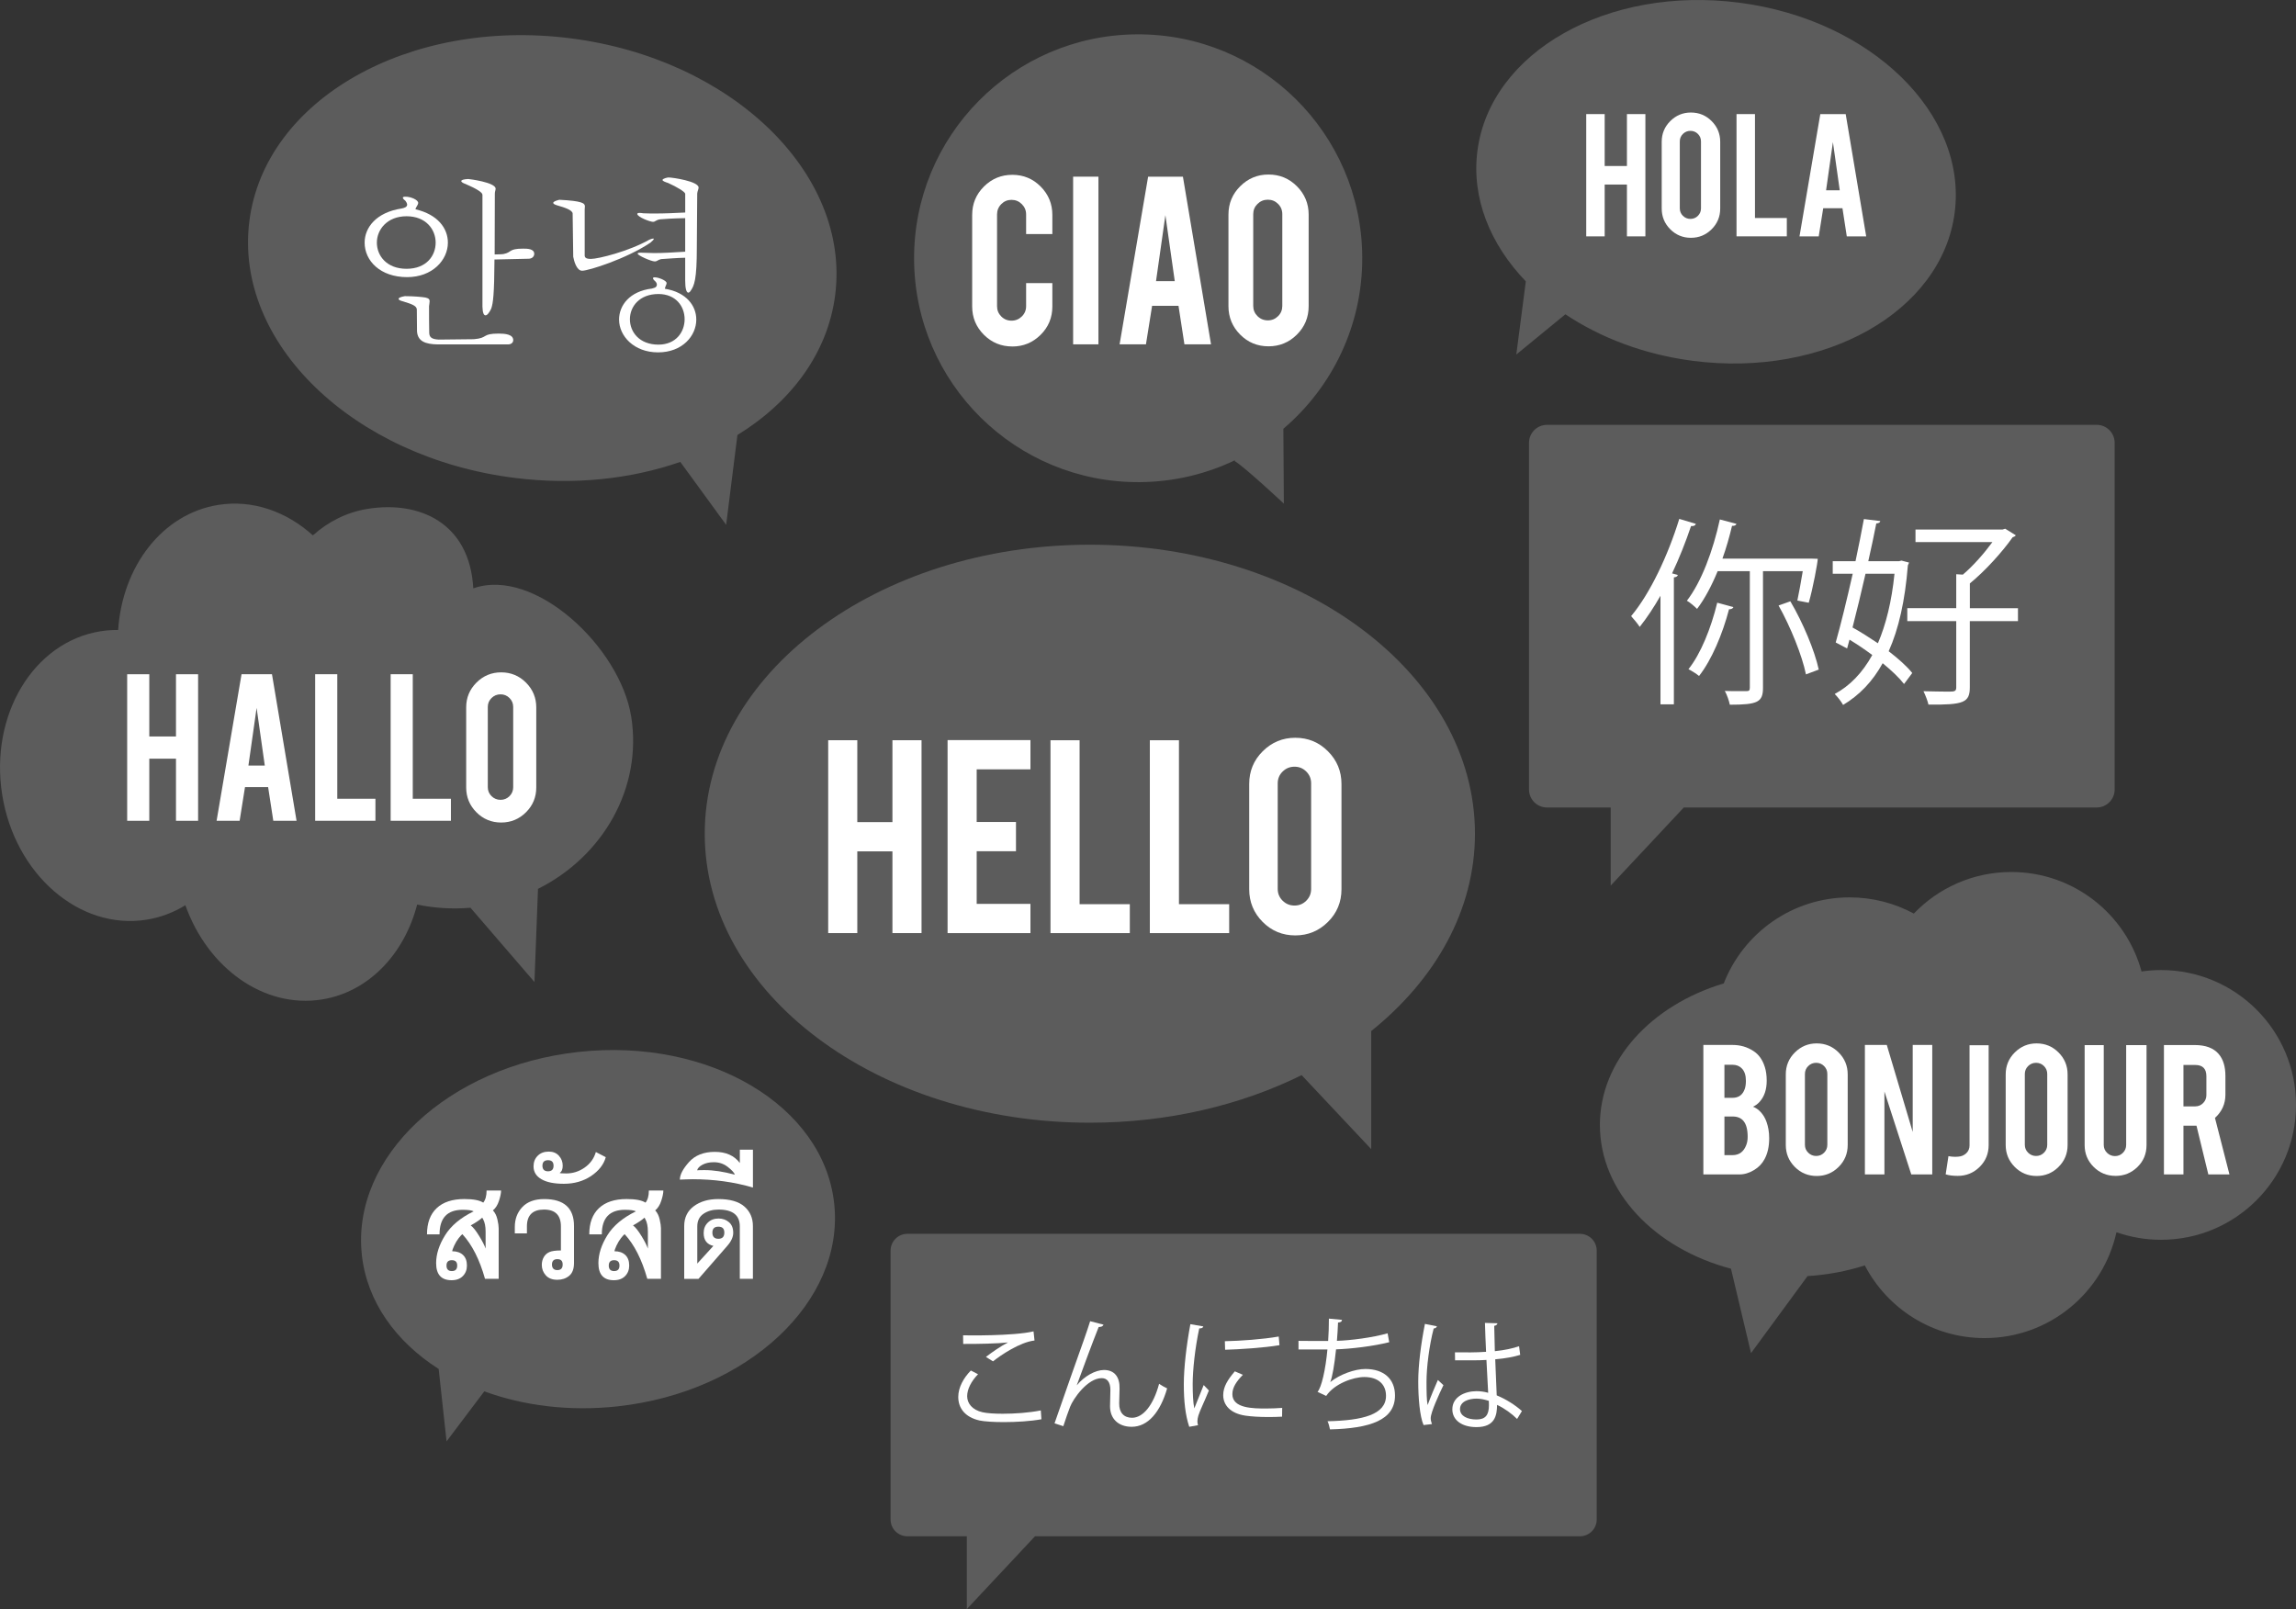 <?xml version="1.0" encoding="UTF-8"?>
<svg xmlns="http://www.w3.org/2000/svg" width="1007.98" height="706.45" viewBox="0 0 1007.98 706.45">
  <rect x="0" y="0" width="1007.98" height="706.45" fill="#333333" stroke="none"/>
  <g id="uuid-ec3c82ec-aa90-4d64-a687-7602b098fe0e" data-name="Layer 1"/>
  <g id="uuid-fb4c0510-5917-41ef-9947-0bd1a6475877" data-name="Layer 2">
    <g id="uuid-35640384-f1e5-42b2-9883-a8266778a021" data-name="Objects">
      <g style="opacity: .2;">
        <path d="M598.05,112.74c-.35-54.29-44.68-98.01-99.01-97.66-54.33,.35-98.09,44.64-97.74,98.93,.35,54.29,44.68,98.01,99.01,97.66,15.06-.1,29.3-3.57,42.02-9.7l-.36,.4c4.37,2.55,21.66,18.74,21.66,18.74l-.21-32.87c21.35-18.17,34.83-45.28,34.63-75.5Z" style="fill: #fff;"/>
      </g>
      <g style="opacity: .2;">
        <path d="M647.53,366.02c0-70.08-75.7-126.88-169.07-126.88s-169.07,56.81-169.07,126.88,75.7,126.88,169.07,126.88c34.35,0,66.31-7.69,92.98-20.89l30.54,32.49v-51.84c28.25-22.68,45.55-53.14,45.55-86.64Z" style="fill: #fff;"/>
      </g>
      <g style="opacity: .2;">
        <path d="M366.67,129.42c6.69-53.3-45.46-103.73-116.48-112.64C179.16,7.88,116.16,43.87,109.46,97.17c-6.7,53.3,45.46,103.73,116.48,112.64,26.13,3.28,51.17,.48,72.72-7.02l20.13,27.62,4.95-39.43c23.66-14.55,39.72-36.08,42.93-61.56Z" style="fill: #fff;"/>
      </g>
      <g style="opacity: .2;">
        <path d="M648.62,66.2c5.65-43.42,57.13-72.53,114.98-65.02,57.85,7.51,100.18,48.8,94.53,92.22-5.65,43.42-57.13,72.53-114.98,65.01-21.28-2.76-40.46-10.1-55.93-20.43l-21.54,17.67,4.18-32.12c-15.68-16.32-23.94-36.59-21.24-57.35Z" style="fill: #fff;"/>
      </g>
      <g>
        <path d="M376.37,373.77v35.88h-12.78v-84.67h12.78v35.95h15.42v-35.95h12.78v84.67h-12.78v-35.88h-15.42Z" style="fill: #fff;"/>
        <path d="M416,409.66v-84.74h36.38v12.84h-23.6v23.11h17.25v12.84h-17.25v23.11h23.6v12.84h-36.38Z" style="fill: #fff;"/>
        <path d="M496.01,409.66h-34.83v-84.67h12.78v71.97h22.05v12.7Z" style="fill: #fff;"/>
        <path d="M539.63,409.66h-34.83v-84.67h12.78v71.97h22.05v12.7Z" style="fill: #fff;"/>
        <path d="M568.64,323.9c5.64,0,10.43,1.98,14.37,5.95,3.95,3.96,5.92,8.74,5.92,14.33v46.22c0,5.63-1.98,10.42-5.95,14.36-3.97,3.94-8.75,5.91-14.34,5.91s-10.41-1.98-14.34-5.95c-3.92-3.96-5.88-8.74-5.88-14.33v-46.22c0-5.63,1.98-10.42,5.95-14.36,3.97-3.94,8.72-5.91,14.27-5.91Zm6.97,20c0-2.03-.71-3.75-2.13-5.17-1.42-1.42-3.15-2.13-5.17-2.13s-3.77,.71-5.21,2.13c-1.44,1.42-2.16,3.14-2.16,5.17v46.36c0,2.03,.72,3.75,2.16,5.17,1.44,1.42,3.18,2.13,5.21,2.13s3.75-.71,5.17-2.13c1.42-1.42,2.13-3.14,2.13-5.17v-46.36Z" style="fill: #fff;"/>
      </g>
      <g style="opacity: .2;">
        <path d="M920.46,186.52h-241.3c-4.37,0-7.91,3.54-7.91,7.91v152.17c0,4.37,3.54,7.91,7.91,7.91h27.96v34.28l32.1-34.28h181.24c4.37,0,7.91-3.54,7.91-7.91V194.42c0-4.37-3.54-7.91-7.91-7.91Z" style="fill: #fff;"/>
      </g>
      <g style="opacity: .2;">
        <path d="M693.6,541.68H398.36c-4.08,0-7.38,3.3-7.38,7.37v118.05c0,4.07,3.3,7.37,7.38,7.37h26.08v31.98l29.94-31.98h239.22c4.08,0,7.38-3.3,7.38-7.37v-118.05c0-4.07-3.3-7.37-7.38-7.37Z" style="fill: #fff;"/>
      </g>
      <g>
        <path d="M728.98,261.54c-2.9,5.08-5.97,9.73-9.12,13.68-.79-1.23-2.63-3.51-3.77-4.73,8.25-9.82,16.14-26.47,21.14-42.69l7.28,2.19c-.35,.88-1.14,1.05-2.11,.96-2.37,7.01-5.17,14.11-8.33,20.78l2.54,.7c-.18,.53-.61,.96-1.75,1.05v55.75h-5.88v-47.69Zm60.09,2.1c.7-3.24,1.58-8.15,2.37-12.89h-17.46v51.19c0,6.31-2.28,7.45-14.56,7.45-.35-1.75-1.23-4.3-2.19-6.05,2.19,.09,4.3,.09,5.97,.09h3.51c1.14,0,1.49-.35,1.49-1.49v-51.19h-14.12c-2.63,6.4-5.7,12.19-9.04,16.57-1.05-1.05-3.07-2.81-4.47-3.59,6.32-8.15,11.49-21.92,14.47-35.68l7.28,1.93c-.17,.61-.79,.96-1.93,.88-1.14,4.82-2.54,9.73-4.21,14.38h38.77l3.07,.09c0,1.49-2.1,12.97-3.95,19.29l-5-.96Zm-28.07,2.89c-.26,.61-.88,.96-1.93,.96-2.81,10.78-7.63,22.27-13.16,29.28-1.14-.96-3.25-2.28-4.65-2.98,5.35-6.66,9.91-17.97,12.63-29.19l7.11,1.93Zm31.84,29.54c-1.67-8.24-6.75-20.86-12.02-30.24l5.18-1.84c5.53,9.38,10.7,21.74,12.46,29.98l-5.61,2.1Z" style="fill: #fff;"/>
        <path d="M834.78,246.11l3.33,.88-.53,1.23c-1.23,15.52-4.04,27.96-8.42,37.69,4.3,3.33,7.98,6.57,10.35,9.56l-3.6,4.82c-2.19-2.81-5.53-5.96-9.39-9.12-4.47,8.15-10.35,14.11-17.37,18.32-.79-1.49-2.46-3.59-3.68-4.82,6.58-3.51,12.11-9.2,16.49-17.09-3.25-2.45-6.67-4.73-10-6.75l-1.05,3.86-5-2.63c2.19-7.71,4.91-18.85,7.46-30.16h-8.77v-5.52h10c1.4-6.57,2.63-12.89,3.68-18.5l7.19,.88c-.09,.61-.61,.96-1.75,1.05-.96,5-2.19,10.69-3.51,16.57h13.51l1.05-.26Zm-15.79,5.79c-1.84,8.15-3.86,16.39-5.7,23.58,3.68,2.02,7.46,4.47,11.14,6.93,3.51-8.15,6.05-18.32,7.28-30.51h-12.72Zm66.93,15.08v5.7h-21.14v29.02c0,6.75-2.63,7.8-18.16,7.63-.35-1.58-1.32-4.12-2.19-5.87,4.21,.09,8.07,.18,10.53,.18,2.98,0,3.86,0,3.86-1.84v-29.1h-21.49v-5.7h21.49v-14.9l2.9,.18c4.56-3.86,9.39-9.38,12.98-14.29h-33.77v-5.52h38.25l1.14-.35,4.65,2.89c-.26,.44-.88,.7-1.4,.88-4.56,6.49-12.11,14.81-18.77,20.25v10.87h21.14Z" style="fill: #fff;"/>
      </g>
      <path d="M702.37,493.93c0-28.4,22.59-52.64,54.39-62.19,8.6-22.1,30.09-37.77,55.25-37.77,10.2,0,19.8,2.58,28.19,7.11,10.78-11.25,25.96-18.25,42.78-18.25,27.35,0,50.36,18.51,57.19,43.67,2.79-.4,5.65-.62,8.56-.62,32.73,0,59.26,26.51,59.26,59.21s-26.53,59.21-59.26,59.21c-6.86,0-13.45-1.17-19.58-3.31-5.83,26.58-29.53,46.47-57.88,46.47-22.87,0-42.71-12.95-52.59-31.91-7.86,2.52-16.31,4.14-25.14,4.69l-24.81,33.82-8.8-37.06c-33.45-8.85-57.55-33.75-57.55-63.09Z" style="fill: #fff; opacity: .2;"/>
      <g>
        <path d="M747.8,515.6v-56.84h12.84c3.39,0,6.44,.89,9.16,2.67,2.33,1.51,3.99,3.85,4.99,7.03,.54,1.69,.82,3.7,.82,6.03,0,3.81-1.01,6.86-3.04,9.16-.85,.97-1.84,1.71-2.99,2.22,1.91,.73,3.52,2.16,4.85,4.31,.88,1.45,1.53,3.32,1.95,5.62,.21,1.18,.32,2.49,.32,3.94,0,3.6-.68,6.65-2.04,9.16-1.06,1.96-2.56,3.54-4.49,4.71-2.18,1.33-4.34,1.99-6.49,1.99h-15.88Zm9.25-33.63h3.58c2.66,0,4.45-1.3,5.35-3.9,.33-.97,.5-2.16,.5-3.58,0-2.36-.57-4.14-1.72-5.35-1.06-1.12-2.43-1.68-4.13-1.68h-3.58v14.51Zm0,25.16h3.58c2.9,0,4.92-1.5,6.03-4.49,.39-1.03,.59-2.21,.59-3.54,0-3.17-.61-5.48-1.81-6.94-1.09-1.33-2.69-1.99-4.81-1.99h-3.58v16.95Z" style="fill: #fff;"/>
        <path d="M797.56,458.08c3.78,0,6.99,1.33,9.64,3.99,2.65,2.66,3.97,5.86,3.97,9.61v31.01c0,3.78-1.33,6.99-3.99,9.63-2.66,2.65-5.87,3.97-9.62,3.97s-6.99-1.33-9.62-3.99c-2.63-2.66-3.95-5.86-3.95-9.61v-31.01c0-3.78,1.33-6.99,3.99-9.63,2.66-2.64,5.85-3.97,9.57-3.97Zm4.67,13.42c0-1.36-.48-2.52-1.43-3.47-.95-.95-2.11-1.43-3.47-1.43s-2.53,.48-3.49,1.43c-.97,.95-1.45,2.11-1.45,3.47v31.1c0,1.36,.48,2.52,1.45,3.47,.97,.95,2.13,1.43,3.49,1.43s2.52-.48,3.47-1.43c.95-.95,1.43-2.11,1.43-3.47v-31.1Z" style="fill: #fff;"/>
        <path d="M828.33,458.76l11.38,38.2v-38.2h8.58v56.84h-9.21l-11.79-36.4v36.4h-8.57v-56.84h9.63Z" style="fill: #fff;"/>
        <path d="M873.05,502.73c0,3.78-1.32,6.97-3.97,9.59-2.65,2.61-5.84,3.92-9.59,3.92-2.18,0-3.95-.23-5.31-.68l1.22-7.98c.97,.18,1.8,.27,2.5,.27,.42,.03,1.03,.02,1.81-.05,1.39-.09,2.56-.59,3.52-1.5,.95-.91,1.43-2.04,1.43-3.4v-44.02h8.39v43.83Z" style="fill: #fff;"/>
        <path d="M894.1,458.08c3.78,0,6.99,1.33,9.64,3.99,2.65,2.66,3.97,5.86,3.97,9.61v31.01c0,3.78-1.33,6.99-3.99,9.63-2.66,2.65-5.87,3.97-9.62,3.97s-6.99-1.33-9.62-3.99c-2.63-2.66-3.95-5.86-3.95-9.61v-31.01c0-3.78,1.33-6.99,3.99-9.63,2.66-2.64,5.85-3.97,9.57-3.97Zm4.67,13.42c0-1.36-.48-2.52-1.43-3.47-.95-.95-2.11-1.43-3.47-1.43s-2.53,.48-3.49,1.43c-.97,.95-1.45,2.11-1.45,3.47v31.1c0,1.36,.48,2.52,1.45,3.47,.97,.95,2.13,1.43,3.49,1.43s2.52-.48,3.47-1.43c.95-.95,1.43-2.11,1.43-3.47v-31.1Z" style="fill: #fff;"/>
        <path d="M928.76,516.24c-3.78,0-6.99-1.31-9.62-3.94-2.63-2.63-3.95-5.82-3.95-9.56v-43.92h8.39v43.83c0,1.36,.48,2.52,1.45,3.47,.97,.95,2.13,1.43,3.49,1.43s2.52-.48,3.47-1.43c.95-.95,1.43-2.11,1.43-3.47v-43.83h8.94v43.92c0,3.81-1.33,7.01-3.99,9.61-2.66,2.6-5.87,3.9-9.62,3.9Z" style="fill: #fff;"/>
        <path d="M963.51,458.8c4.78,0,8.29,1.31,10.53,3.94,1.97,2.3,2.95,5.5,2.95,9.61v8.25c0,4.02-1.53,7.42-4.58,10.2l6.35,24.8h-9.27l-5.2-21.4h-5.72v21.4h-8.57v-56.8h13.52Zm5.13,13.69c0-3.29-1.63-4.94-4.9-4.94h-5.17v18.18h5.17c1.36,0,2.52-.48,3.47-1.45,.95-.97,1.43-2.13,1.43-3.49v-8.3Z" style="fill: #fff;"/>
      </g>
      <g>
        <path d="M444.43,152.11c-4.9,0-9.06-1.71-12.49-5.14-3.43-3.43-5.14-7.57-5.14-12.42v-40.18c0-4.9,1.72-9.06,5.17-12.48,3.45-3.43,7.6-5.14,12.46-5.14s9.05,1.72,12.46,5.17c3.41,3.45,5.11,7.6,5.11,12.45v8.4h-11.52v-8.63c0-1.76-.63-3.27-1.88-4.52-1.25-1.25-2.76-1.88-4.53-1.88s-3.26,.63-4.5,1.88c-1.23,1.25-1.85,2.76-1.85,4.52v40.3c0,1.76,.62,3.26,1.85,4.49,1.23,1.23,2.73,1.85,4.5,1.85s3.27-.62,4.53-1.85c1.25-1.23,1.88-2.73,1.88-4.49v-10.16h11.52v10.28c0,4.9-1.73,9.05-5.17,12.45-3.45,3.41-7.58,5.11-12.4,5.11Z" style="fill: #fff;"/>
        <path d="M482.23,151.17h-11.11V77.56h11.11v73.6Z" style="fill: #fff;"/>
        <path d="M505.79,134.25l-2.7,16.92h-11.57l12.52-73.6h15.28l12.34,73.6h-11.68l-2.6-16.92h-11.6Zm5.84-39.83l-4.12,29.02h8.23l-4.12-29.02Z" style="fill: #fff;"/>
        <path d="M556.89,76.62c4.9,0,9.06,1.72,12.49,5.17,3.43,3.45,5.14,7.6,5.14,12.45v40.18c0,4.9-1.72,9.06-5.17,12.48-3.45,3.43-7.6,5.14-12.46,5.14s-9.05-1.72-12.46-5.17c-3.41-3.45-5.12-7.6-5.12-12.45v-40.18c0-4.9,1.72-9.06,5.17-12.48,3.45-3.43,7.58-5.14,12.4-5.14Zm6.06,17.39c0-1.76-.62-3.26-1.85-4.49-1.23-1.23-2.73-1.85-4.5-1.85s-3.27,.62-4.53,1.85c-1.25,1.23-1.88,2.73-1.88,4.49v40.3c0,1.76,.63,3.26,1.88,4.49,1.25,1.23,2.76,1.85,4.53,1.85s3.26-.62,4.5-1.85c1.24-1.23,1.85-2.73,1.85-4.49v-40.3Z" style="fill: #fff;"/>
      </g>
      <g style="opacity: .2;">
        <path d="M158.86,550.92c-4.69-42.97,37.93-82.87,95.19-89.1,57.26-6.24,107.48,23.54,112.17,66.52,4.69,42.97-37.93,82.87-95.19,89.1-21.06,2.29-41.18-.29-58.42-6.6l-16.56,21.96-3.47-31.79c-18.84-12.02-31.49-29.55-33.73-50.09Z" style="fill: #fff;"/>
      </g>
      <g>
        <path d="M212.15,527.99c.98-1.22,1.47-2.99,1.47-5.32h6.36c0,1.16-.31,2.67-.92,4.53-.61,1.86-1.5,3.25-2.66,4.19,.94,.99,1.59,2.31,1.97,3.97,.38,1.65,.56,2.95,.56,3.88v22.2h-6c-2.38-8.48-5.7-15.01-9.94-19.61-.35,.24-.89,.83-1.62,1.75-.72,.93-1.38,2.02-1.96,3.26-.58,1.25-.87,2.08-.87,2.49,1.97,0,3.54,.54,4.7,1.61,1.16,1.07,1.75,2.63,1.75,4.67,0,1.86-.6,3.4-1.79,4.61-1.19,1.22-2.84,1.83-4.94,1.83-4.53,0-6.79-2.5-6.79-7.51,0-3.94,1.31-8.02,3.93-12.23,2.62-4.21,6.8-7.71,12.55-10.5-.87-.45-2.46-.68-4.79-.68-6.8,0-10.19,3.59-10.19,10.78h-5.51c0-4.99,1.41-8.82,4.24-11.49,2.82-2.67,6.88-4.01,12.17-4.01,3.89,0,6.65,.52,8.28,1.57Zm-13.79,30.05c1.57,0,2.36-.81,2.36-2.42s-.79-2.36-2.36-2.36-2.34,.79-2.34,2.36,.78,2.42,2.34,2.42Zm14.83-9.85v-7.49c0-2.32-.38-4.15-1.13-5.49l-.36-.62c-1.16,1.05-2.84,2.18-5.04,3.4,1.04,.75,2.27,2.29,3.69,4.61,1.43,2.33,2.37,4.18,2.84,5.57Z" style="fill: #fff;"/>
        <path d="M246.25,548.98v-10.53c0-4.95-2.48-7.42-7.43-7.42s-7.49,2.45-7.49,7.34v3.13h-5.32v-2.79c0-3.54,1.11-6.48,3.32-8.8,2.21-2.32,5.41-3.49,9.6-3.49,8.71,0,13.07,3.95,13.07,11.84v16.2c0,2.62-.71,4.51-2.14,5.67-1.43,1.16-3.15,1.73-5.18,1.73-2.21,0-3.9-.65-5.07-1.96-1.16-1.3-1.75-2.83-1.75-4.57,0-1.28,.29-2.42,.87-3.43,.58-1.01,1.41-1.75,2.49-2.22,1.08-.47,2.75-.7,5.02-.7Zm-1.57,8.63c1.56,0,2.34-.82,2.34-2.45s-.78-2.36-2.34-2.36-2.36,.79-2.36,2.36,.79,2.45,2.36,2.45Z" style="fill: #fff;"/>
        <path d="M265.94,508.04c-.87,3.19-3.02,5.95-6.45,8.27-3.42,2.27-7.4,3.4-11.94,3.4-4.3,0-7.58-.67-9.85-2-2.31-1.33-3.47-3.22-3.47-5.66,0-1.87,.61-3.42,1.83-4.64,1.22-1.22,2.84-1.83,4.87-1.83,1.86,0,3.34,.61,4.45,1.83,1.11,1.22,1.66,2.67,1.66,4.36,0,1.57-.44,2.62-1.32,3.15,0,.17,.96,.25,2.87,.25,2.91,0,5.58-.84,8.02-2.53,2.5-1.74,4.16-4.03,4.98-6.87l4.34,2.25Zm-25.35,1.32c-1.63,0-2.45,.81-2.45,2.42s.82,2.45,2.45,2.45,2.43-.82,2.43-2.45-.81-2.42-2.43-2.42Z" style="fill: #fff;"/>
        <path d="M283.39,527.99c.98-1.22,1.47-2.99,1.47-5.32h6.36c0,1.16-.31,2.67-.92,4.53-.61,1.86-1.5,3.25-2.66,4.19,.94,.99,1.59,2.31,1.97,3.97,.38,1.65,.56,2.95,.56,3.88v22.2h-6c-2.38-8.48-5.7-15.01-9.94-19.61-.35,.24-.89,.83-1.62,1.75-.72,.93-1.38,2.02-1.96,3.26-.58,1.25-.87,2.08-.87,2.49,1.97,0,3.54,.54,4.7,1.61,1.16,1.07,1.75,2.63,1.75,4.67,0,1.86-.6,3.4-1.79,4.61-1.19,1.22-2.84,1.83-4.94,1.83-4.53,0-6.79-2.5-6.79-7.51,0-3.94,1.31-8.02,3.93-12.23,2.62-4.21,6.8-7.71,12.55-10.5-.87-.45-2.46-.68-4.79-.68-6.8,0-10.19,3.59-10.19,10.78h-5.51c0-4.99,1.41-8.82,4.24-11.49,2.82-2.67,6.88-4.01,12.17-4.01,3.89,0,6.65,.52,8.28,1.57Zm-13.79,30.05c1.57,0,2.36-.81,2.36-2.42s-.79-2.36-2.36-2.36-2.34,.79-2.34,2.36,.78,2.42,2.34,2.42Zm14.83-9.85v-7.49c0-2.32-.38-4.15-1.13-5.49l-.36-.62c-1.16,1.05-2.84,2.18-5.04,3.4,1.04,.75,2.27,2.29,3.69,4.61,1.43,2.33,2.37,4.18,2.84,5.57Z" style="fill: #fff;"/>
        <path d="M313.2,546.98c-2.85-.64-4.28-2.52-4.28-5.66,0-1.86,.61-3.38,1.83-4.57,1.22-1.19,2.79-1.79,4.7-1.79,1.8,0,3.33,.54,4.58,1.61,1.25,1.07,1.87,2.63,1.87,4.67,0,1.86-.9,3.8-2.7,5.83l-12.54,14.38h-6.28v-23.18c0-3.71,1.41-6.62,4.22-8.71,2.82-2.09,6.4-3.14,10.76-3.14,5.12,0,8.93,1.09,11.43,3.27,2.5,2.18,3.75,5.04,3.75,8.57v23.18h-5.75v-22.99c0-4.95-3.11-7.42-9.34-7.42-2.55,0-4.75,.61-6.58,1.84-1.83,1.23-2.75,3.09-2.75,5.58v16.29l7.07-7.76Zm2.17-8.44c-1.75,0-2.62,.87-2.62,2.62s.87,2.7,2.62,2.7,2.62-.9,2.62-2.7-.87-2.62-2.62-2.62Z" style="fill: #fff;"/>
        <path d="M324.8,510.57v-5.83h5.75v16.63c-8.26-2.44-17.09-3.66-26.5-3.66-.99,0-2.16,.03-3.49,.09l-2.09,.09c0-2.15,1.34-4.72,4.01-7.71,2.67-2.98,6.45-4.48,11.33-4.48s8.54,1.62,10.98,4.87Zm-18.75,3.21c.7-.06,1.8-.08,3.32-.08,3.83,0,8.24,.67,13.24,2.02-.28-.88-1.31-2.01-3.09-3.4-1.77-1.39-3.82-2.08-6.15-2.08-1.92,0-3.56,.36-4.93,1.08-1.37,.72-2.17,1.55-2.39,2.47Z" style="fill: #fff;"/>
      </g>
      <g style="opacity: .2;">
        <path d="M277.09,314.53c-4.86-30.37-42.39-65.72-69.31-56.23-1.58-28.81-23.71-38.53-46.31-34.91-9.17,1.46-17.35,5.6-24.11,11.65-11.62-10.48-26.46-15.78-41.57-13.37-24.57,3.93-42.09,27.03-43.92,54.91-2.58-.03-5.18,.15-7.79,.57-29.41,4.7-48.71,36.85-43.11,71.82,5.6,34.97,33.97,59.5,63.38,54.8,6.17-.98,11.89-3.18,17.03-6.36,9.79,27.58,34.49,45.45,59.96,41.38,20.55-3.28,36.16-19.98,41.8-41.67,7.49,1.57,15.37,2.09,23.4,1.4l28.09,32.6,1.56-40.89c28.54-14.27,45.93-44.35,40.91-75.72Z" style="fill: #fff;"/>
      </g>
      <g>
        <path d="M65.54,333.08v27.27h-9.71v-64.34h9.71v27.32h11.72v-27.32h9.71v64.34h-9.71v-27.27h-11.72Z" style="fill: #fff;"/>
        <path d="M107.56,345.55l-2.36,14.79h-10.11l10.95-64.34h13.36l10.79,64.34h-10.21l-2.27-14.79h-10.14Zm5.1-34.81l-3.6,25.37h7.19l-3.6-25.37Z" style="fill: #fff;"/>
        <path d="M164.82,360.34h-26.46v-64.34h9.71v54.68h16.75v9.65Z" style="fill: #fff;"/>
        <path d="M197.96,360.34h-26.46v-64.34h9.71v54.68h16.75v9.65Z" style="fill: #fff;"/>
        <path d="M220.01,295.18c4.28,0,7.92,1.51,10.92,4.52,3,3.01,4.5,6.64,4.5,10.89v35.12c0,4.28-1.51,7.92-4.52,10.91-3.02,3-6.65,4.49-10.89,4.49s-7.91-1.51-10.89-4.52c-2.98-3.01-4.47-6.64-4.47-10.89v-35.12c0-4.28,1.51-7.91,4.52-10.91,3.01-3,6.63-4.49,10.84-4.49Zm5.29,15.2c0-1.54-.54-2.85-1.62-3.93-1.08-1.08-2.39-1.62-3.93-1.62s-2.86,.54-3.96,1.62c-1.1,1.08-1.64,2.39-1.64,3.93v35.22c0,1.54,.55,2.85,1.64,3.93,1.1,1.08,2.42,1.62,3.96,1.62s2.85-.54,3.93-1.62c1.08-1.08,1.62-2.39,1.62-3.93v-35.22Z" style="fill: #fff;"/>
      </g>
      <g>
        <path d="M457.21,623.09c-4.77,.87-11.07,1.25-16.5,1.25-4.56,0-8.52-.27-10.63-.7-6.57-1.46-9.39-5.58-9.39-10.35,0-4.17,2.33-8.35,5.53-11.6l3.15,1.63c-3.04,3.14-4.77,6.61-4.77,9.65s2.12,6.02,6.78,7.05c1.9,.43,5.1,.65,8.84,.65,5.26,0,11.56-.43,16.71-1.46l.27,3.9Zm-24.36-27.38c2.82-2.17,6.67-4.83,9.6-6.29v-.05c-4.12,.49-13.57,.7-19.59,.65,0-1.03,0-2.82-.05-3.79,1.19,.05,22.03,.38,30.93-1.73l.43,4.01c-6.46,.76-14.76,6.4-18.23,9.16l-3.09-1.95Z" style="fill: #fff;"/>
        <path d="M462.96,624.87c4.02-11.49,10.69-30.68,12.81-36.43,1.03-2.93,2.44-7.05,2.82-8.4l5.86,1.52c-.27,.76-1.03,1.03-2.12,1.03-2.98,7.43-7.6,20.11-9.6,25.54h.05c3.2-3.9,8.08-6.67,11.88-6.67,4.72,0,7,3.2,6.84,8.24l-.16,6.45c-.05,4.07,2.12,6.29,5.64,6.29,4.88,0,9.39-5.58,11.88-14.91,1.08,.76,2.39,1.46,3.53,2.01-2.98,10.35-8.36,16.86-15.57,16.86-5.75,0-9.5-3.47-9.5-9,0-1.03,.16-6.02,.16-7.16,0-3.42-1.41-5.2-3.8-5.2-6.24,0-12.53,9.05-13.89,12.58-.76,1.9-1.95,5.37-2.98,8.51l-3.85-1.25Z" style="fill: #fff;"/>
        <path d="M528.28,582.32c-.16,.6-.71,.92-1.79,.87-1.9,8.84-2.88,18.54-2.88,24.4,0,4.07,.16,8.19,.71,10.73,1.03-2.66,3.36-8.35,4.12-10.25l2.28,2.39c-2.22,5.48-3.85,8.57-4.61,11.01-.27,.92-.43,1.79-.43,2.55,0,.6,.11,1.14,.27,1.68l-3.85,.7c-1.74-5.15-2.39-11.44-2.39-18.65s1.14-17.02,2.88-26.4l5.7,.98Zm34.56,39.63c-1.95,.11-3.96,.16-5.97,.16-3.85,0-7.49-.22-10.09-.6-6.67-.98-9.77-4.66-9.77-9,0-3.74,2.06-6.89,5.1-10.46l3.53,1.52c-2.71,2.82-4.61,5.42-4.61,8.51,0,6.29,9.22,6.29,14.87,6.29,2.28,0,4.72-.11,7-.27l-.05,3.85Zm-25.12-33.12c7-.16,16.44-.81,23.66-2.06l.33,3.8c-6.73,1.14-17.63,1.84-23.87,2.01l-.11-3.74Z" style="fill: #fff;"/>
        <path d="M609.88,589.26c-7.05,1.79-16.88,2.93-23.33,3.14-.7,6.78-1.68,12.36-2.55,14.37,4.23-3.42,10.8-5.75,15.41-5.75,8.08,0,13.02,4.34,13.02,11.66,0,10.79-10.91,14.42-28.54,14.86-.22-1.03-.6-2.66-1.08-3.58,15.57-.33,25.67-2.98,25.67-11.17,0-4.88-3.26-8.24-9.55-8.24-4.83,0-13.13,2.93-16.71,8.3l-3.8-1.79c1.74-1.95,3.53-9.7,4.34-18.6h-12.7v-3.79c2.28,.05,8.95,.05,13.02,.05,.22-3.09,.33-6.56,.33-9.81l5.75,.54c-.11,.92-.76,1.08-1.74,1.19-.11,2.71-.27,5.48-.49,8.02,5.75-.16,15.74-1.41,22.25-3.31l.71,3.9Z" style="fill: #fff;"/>
        <path d="M624.96,625.63c-1.68-3.9-2.33-11.98-2.33-19.08s1.14-16.26,2.93-25.32l5.26,1.03c-.11,.54-.65,.92-1.41,.98-1.95,7.43-3.15,17.08-3.15,23.37,0,4.12,.05,8.24,.49,10.25,1.19-3.25,3.36-8.46,4.5-11.01l2.44,2.28c-1.79,3.69-5.59,11.93-5.59,14.48,0,.76,.16,1.57,.54,2.6l-3.69,.43Zm13.78-31.93c4.56,.05,9.12,.11,13.67-.22-.22-4.66-.38-8.67-.49-12.69l5.48,.16c-.05,.54-.54,.98-1.41,1.14,.05,3.47,.16,6.99,.27,11.11,4.29-.43,7.76-1.19,10.64-2.17l.49,3.79c-2.6,.81-6.35,1.57-10.96,1.95,.22,6.02,.49,12.36,.65,15.83,4.12,1.68,8.25,4.34,11.07,6.89l-2.12,3.47c-2.22-2.22-5.43-4.61-8.79-6.18-.05,4.61-.92,9.76-9.06,9.76-6.35,0-10.58-3.04-10.58-7.81,0-5.53,5.59-7.97,10.58-7.97,1.68,0,3.47,.22,5.15,.71-.16-3.42-.49-9.11-.76-14.42-1.68,.11-3.96,.16-5.53,.16h-8.25l-.05-3.52Zm14.87,21.31c-1.74-.54-3.58-.98-5.37-.98-3.31,0-7.27,1.19-7.27,4.61,0,3.04,3.26,4.55,7.22,4.55s5.48-1.95,5.48-6.29l-.05-1.9Z" style="fill: #fff;"/>
      </g>
      <g>
        <path d="M704.48,81.02v22.75h-8.1V50.09h8.1v22.79h9.77v-22.79h8.1v53.68h-8.1v-22.75h-9.77Z" style="fill: #fff;"/>
        <path d="M742.34,49.4c3.57,0,6.61,1.26,9.11,3.77,2.5,2.51,3.75,5.54,3.75,9.08v29.3c0,3.57-1.26,6.6-3.77,9.1-2.52,2.5-5.54,3.75-9.09,3.75s-6.6-1.26-9.09-3.77c-2.49-2.51-3.73-5.54-3.73-9.08v-29.3c0-3.57,1.26-6.6,3.77-9.1,2.51-2.5,5.53-3.75,9.05-3.75Zm4.42,12.68c0-1.29-.45-2.38-1.35-3.28-.9-.9-1.99-1.35-3.28-1.35s-2.39,.45-3.3,1.35c-.91,.9-1.37,1.99-1.37,3.28v29.39c0,1.29,.46,2.38,1.37,3.28,.91,.9,2.02,1.35,3.3,1.35s2.38-.45,3.28-1.35c.9-.9,1.35-1.99,1.35-3.28v-29.39Z" style="fill: #fff;"/>
        <path d="M784.44,103.76h-22.08V50.09h8.1v45.62h13.98v8.05Z" style="fill: #fff;"/>
        <path d="M800.42,91.43l-1.97,12.34h-8.44l9.13-53.68h11.15l9,53.68h-8.52l-1.9-12.34h-8.46Zm4.26-29.04l-3,21.16h6l-3-21.16Z" style="fill: #fff;"/>
      </g>
      <g>
        <path d="M176.27,91.54c1.36-.26,2.47-.68,2.47-1.7,0-.43-.26-1.02-.77-1.7-.77-.6-1.11-1.02-1.11-1.36,0-.26,.34-.43,1.11-.43,2.56,0,5.62,1.45,5.62,2.72,0,.94-1.02,1.79-1.19,2.81,9.88,2.3,14.23,8.43,14.23,14.64,0,7.66-6.81,15.15-17.89,15.15-11.76,0-18.66-7.15-18.66-15.15,0-6.64,5.11-13.28,16.19-14.98Zm-10.82,14.98c0,5.79,4.34,11.49,13.03,11.49s12.78-5.7,12.78-11.49-4.26-11.58-12.78-11.58-13.03,5.87-13.03,11.58Zm17.55,29.37c-.09-1.62-2.04-2.38-6.39-3.66-.94-.26-1.62-.6-1.62-1.02s.77-.85,2.73-1.19c3.92,0,7.41,.34,9.03,.6,1.53,.34,1.87,.85,1.87,1.62,0,.6-.17,1.28-.26,2.21,0,3.75,0,8.77,.08,11.75,.09,1.96,1.19,2.72,4.17,2.89l15.42-.17c6.39-.51,3.32-2.47,10.9-2.47,2.81,0,6.39,.34,6.39,2.89,0,1.02-.85,1.87-2.3,1.87h-30.75c-5.71-.08-8.86-1.45-9.2-5.7l-.08-9.62Zm28.79-50.4c0-.94-2.21-2.47-7.33-4.68-1.28-.43-1.96-.94-1.96-1.28,0-.51,1.02-.85,3.07-.94,.34,0,12.01,1.45,12.01,4.26,0,.6-.34,1.28-.34,2.13l-.08,26.73c1.19-.08,2.56,0,3.83-.17,3.92-.77,2.13-2.38,8.69-2.38,1.7,0,4.86,0,4.86,2.3,0,1.11-.94,2.13-2.47,2.13l-14.99,.34c-.09,15.41-.6,19.24-1.45,21.62-.77,1.62-1.7,2.89-2.47,2.89s-1.28-1.02-1.36-3.83v-49.12Z" style="fill: #fff;"/>
        <path d="M251.41,93.84c0-1.62-3.49-2.72-6.73-3.66-.85-.26-1.79-.6-1.79-1.11,0-.43,.68-.85,2.64-1.36,10.14,.51,11.25,1.53,11.25,2.89,0,.43-.09,.85-.09,1.36v19.75c-.09,1.28,.34,1.96,2.73,1.96,3.24,0,16.61-3.32,25.64-8.43,.77-.34,1.36-.51,1.7-.51,.17,0,.26,0,.26,.17,0,.26-.43,.77-1.45,1.62-10.48,7.07-27.18,12.34-29.99,12.34-2.47,0-3.58-4.34-3.92-6.13l-.26-18.9Zm35.61,32.6c.85-.17,1.36-.77,1.36-1.45,0-.51-.26-1.11-.85-1.62-.6-.51-.85-.94-.85-1.19,0-.34,.26-.43,.77-.43,1.53,0,5.2,1.36,5.2,2.55,0,.68-.6,1.36-.77,2.47,9.46,1.53,13.8,7.49,13.8,13.54,0,7.15-6.13,14.39-16.78,14.39s-17.12-7.24-17.12-14.39c0-6.21,4.6-12.43,14.4-13.62l.85-.26Zm-10.48,13.71c0,5.62,4.17,11.15,12.52,11.15,7.67,0,11.5-5.53,11.5-11.15s-3.83-11.07-11.5-11.07c-8.35,0-12.52,5.53-12.52,11.07Zm24.28-55.08c-.09-.85-3.58-2.98-7.58-4.77-.85-.26-2.39-.77-2.39-1.28,0-.6,2.13-1.11,2.64-1.11,1.79,0,13.2,1.7,13.2,4.43,0,.77-.51,1.53-.6,2.64l-.17,23.58c0,14.3-1.11,16.86-2.81,19.24-.34,.51-.68,.68-.94,.68-.85,0-1.36-1.96-1.36-5.28v-10.05c-3.92,.09-7.75,.43-10.56,.6-1.53,.34-1.7,1.02-2.81,1.02-1.53,0-7.5-2.64-7.5-3.41,0-.34,.51-.43,1.45-.43,.85,0,4.86,.17,5.79,.17,4,0,8.18-.26,13.63-.6v-14.73c-5.11,.08-8.86,.34-10.9,.51-2.05,.26-2.13,1.11-3.24,1.11-1.28,0-6.9-2.13-6.9-3.49,0-.26,.34-.43,1.11-.43,.43,0,.94,.09,1.62,.17,1.96,.09,3.58,.09,5.2,.09,4.17,0,7.58-.17,13.12-.43v-8.26Z" style="fill: #fff;"/>
      </g>
    </g>
  </g>
</svg>